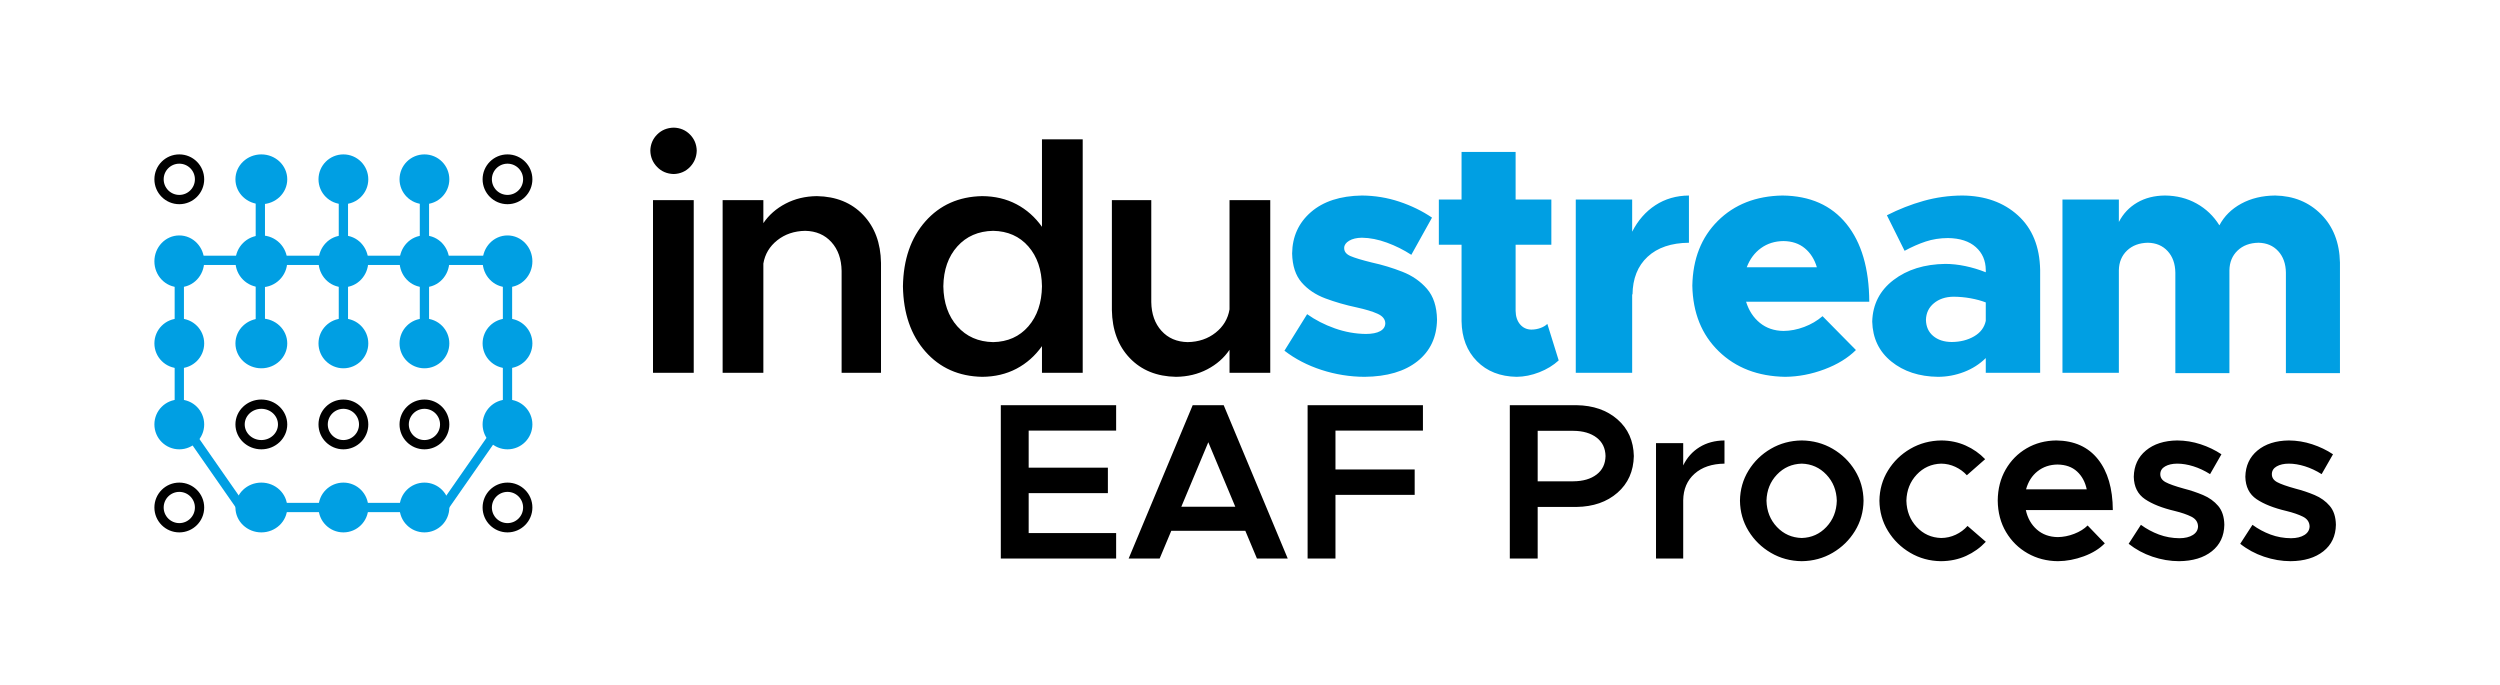 <svg width="1234" height="338" xmlns="http://www.w3.org/2000/svg" xmlns:xlink="http://www.w3.org/1999/xlink" xml:space="preserve" overflow="hidden"><g><path d="M0 10C-1.27315e-15 4.477 4.477-1.27315e-15 10-2.5463e-15 15.523-5.09261e-15 20 4.477 20 10 20 15.523 15.523 20 10 20 4.477 20-6.36576e-15 15.523 0 10Z" stroke="#000000" stroke-width="4.583" stroke-miterlimit="8" fill="none" fill-rule="evenodd" transform="matrix(6.12323e-17 1 1 -6.12323e-17 78.5 78.5)"/><path d="M0 10.5C-1.27315e-15 4.701 4.477-1.33679e-15 10-2.67358e-15 15.523-5.34715e-15 20 4.701 20 10.5 20 16.299 15.523 21 10 21 4.477 21-6.36576e-15 16.299 0 10.5Z" stroke="#009FE3" stroke-width="4.583" stroke-miterlimit="8" fill="#009FE3" fill-rule="evenodd" transform="matrix(6.12323e-17 1 1 -6.12323e-17 118.5 78.5)"/><path d="M0 10C-1.27315e-15 4.477 4.477-1.27313e-15 10-2.54626e-15 15.523-5.09252e-15 20 4.477 20 10 20 15.523 15.523 20 10 20 4.477 20-6.36576e-15 15.523 0 10Z" stroke="#009FE3" stroke-width="4.583" stroke-miterlimit="8" fill="#009FE3" fill-rule="evenodd" transform="matrix(6.12323e-17 1 1 -6.12323e-17 159.5 78.5)"/><path d="M0 10C-1.27315e-15 4.477 4.477-1.27315e-15 10-2.5463e-15 15.523-5.09261e-15 20 4.477 20 10 20 15.523 15.523 20 10 20 4.477 20-6.36576e-15 15.523 0 10Z" stroke="#009FE3" stroke-width="4.583" stroke-miterlimit="8" fill="#009FE3" fill-rule="evenodd" transform="matrix(6.12323e-17 1 1 -6.12323e-17 199.5 78.5)"/><path d="M0 10C-1.27315e-15 4.477 4.477-1.27313e-15 10-2.54626e-15 15.523-5.09252e-15 20 4.477 20 10 20 15.523 15.523 20 10 20 4.477 20-6.36576e-15 15.523 0 10Z" stroke="#000000" stroke-width="4.583" stroke-miterlimit="8" fill="none" fill-rule="evenodd" transform="matrix(6.12323e-17 1 1 -6.12323e-17 240.5 78.5)"/><path d="M0 10C-1.33679e-15 4.477 4.701-1.27315e-15 10.5-2.5463e-15 16.299-5.09261e-15 21 4.477 21 10 21 15.523 16.299 20 10.5 20 4.701 20-6.68394e-15 15.523 0 10Z" stroke="#009FE3" stroke-width="4.583" stroke-miterlimit="8" fill="#009FE3" fill-rule="evenodd" transform="matrix(6.12323e-17 1 1 -6.12323e-17 78.5 118.5)"/><path d="M0 10.5C-1.33679e-15 4.701 4.701-1.33679e-15 10.5-2.67358e-15 16.299-5.34715e-15 21 4.701 21 10.5 21 16.299 16.299 21 10.5 21 4.701 21-6.68394e-15 16.299 0 10.5Z" stroke="#009FE3" stroke-width="4.583" stroke-miterlimit="8" fill="#009FE3" fill-rule="evenodd" transform="matrix(6.12323e-17 1 1 -6.12323e-17 118.5 118.5)"/><path d="M0 10C-1.33679e-15 4.477 4.701-1.27313e-15 10.5-2.54626e-15 16.299-5.09252e-15 21 4.477 21 10 21 15.523 16.299 20 10.5 20 4.701 20-6.68394e-15 15.523 0 10Z" stroke="#009FE3" stroke-width="4.583" stroke-miterlimit="8" fill="#009FE3" fill-rule="evenodd" transform="matrix(6.12323e-17 1 1 -6.12323e-17 159.5 118.5)"/><path d="M0 10C-1.33679e-15 4.477 4.701-1.27315e-15 10.5-2.5463e-15 16.299-5.09261e-15 21 4.477 21 10 21 15.523 16.299 20 10.5 20 4.701 20-6.68394e-15 15.523 0 10Z" stroke="#009FE3" stroke-width="4.583" stroke-miterlimit="8" fill="#009FE3" fill-rule="evenodd" transform="matrix(6.12323e-17 1 1 -6.12323e-17 199.5 118.5)"/><path d="M0 10C-1.33679e-15 4.477 4.701-1.27313e-15 10.5-2.54626e-15 16.299-5.09252e-15 21 4.477 21 10 21 15.523 16.299 20 10.5 20 4.701 20-6.68394e-15 15.523 0 10Z" stroke="#009FE3" stroke-width="4.583" stroke-miterlimit="8" fill="#009FE3" fill-rule="evenodd" transform="matrix(6.12323e-17 1 1 -6.12323e-17 240.5 118.5)"/><path d="M0 10C-1.27313e-15 4.477 4.477-1.27315e-15 10-2.5463e-15 15.523-5.09261e-15 20 4.477 20 10 20 15.523 15.523 20 10 20 4.477 20-6.36565e-15 15.523 0 10Z" stroke="#009FE3" stroke-width="4.583" stroke-miterlimit="8" fill="#009FE3" fill-rule="evenodd" transform="matrix(6.12323e-17 1 1 -6.12323e-17 78.5 159.5)"/><path d="M0 10.5C-1.27313e-15 4.701 4.477-1.33679e-15 10-2.67358e-15 15.523-5.34715e-15 20 4.701 20 10.5 20 16.299 15.523 21 10 21 4.477 21-6.36565e-15 16.299 0 10.5Z" stroke="#009FE3" stroke-width="4.583" stroke-miterlimit="8" fill="#009FE3" fill-rule="evenodd" transform="matrix(6.12323e-17 1 1 -6.12323e-17 118.5 159.5)"/><path d="M0 10C-1.27313e-15 4.477 4.477-1.27313e-15 10-2.54626e-15 15.523-5.09252e-15 20 4.477 20 10 20 15.523 15.523 20 10 20 4.477 20-6.36565e-15 15.523 0 10Z" stroke="#009FE3" stroke-width="4.583" stroke-miterlimit="8" fill="#009FE3" fill-rule="evenodd" transform="matrix(6.12323e-17 1 1 -6.12323e-17 159.5 159.5)"/><path d="M0 10C-1.27313e-15 4.477 4.477-1.27315e-15 10-2.5463e-15 15.523-5.09261e-15 20 4.477 20 10 20 15.523 15.523 20 10 20 4.477 20-6.36565e-15 15.523 0 10Z" stroke="#009FE3" stroke-width="4.583" stroke-miterlimit="8" fill="#009FE3" fill-rule="evenodd" transform="matrix(6.12323e-17 1 1 -6.12323e-17 199.5 159.5)"/><path d="M0 10C-1.27313e-15 4.477 4.477-1.27313e-15 10-2.54626e-15 15.523-5.09252e-15 20 4.477 20 10 20 15.523 15.523 20 10 20 4.477 20-6.36565e-15 15.523 0 10Z" stroke="#009FE3" stroke-width="4.583" stroke-miterlimit="8" fill="#009FE3" fill-rule="evenodd" transform="matrix(6.12323e-17 1 1 -6.12323e-17 240.5 159.5)"/><path d="M0 10C-1.27315e-15 4.477 4.477-1.27315e-15 10-2.5463e-15 15.523-5.09261e-15 20 4.477 20 10 20 15.523 15.523 20 10 20 4.477 20-6.36576e-15 15.523 0 10Z" stroke="#009FE3" stroke-width="4.583" stroke-miterlimit="8" fill="#009FE3" fill-rule="evenodd" transform="matrix(6.12323e-17 1 1 -6.12323e-17 78.5 199.5)"/><path d="M0 10.5C-1.27315e-15 4.701 4.477-1.33679e-15 10-2.67358e-15 15.523-5.34715e-15 20 4.701 20 10.5 20 16.299 15.523 21 10 21 4.477 21-6.36576e-15 16.299 0 10.5Z" stroke="#000000" stroke-width="4.583" stroke-miterlimit="8" fill="none" fill-rule="evenodd" transform="matrix(6.12323e-17 1 1 -6.12323e-17 118.5 199.5)"/><path d="M0 10C-1.27315e-15 4.477 4.477-1.27313e-15 10-2.54626e-15 15.523-5.09252e-15 20 4.477 20 10 20 15.523 15.523 20 10 20 4.477 20-6.36576e-15 15.523 0 10Z" stroke="#000000" stroke-width="4.583" stroke-miterlimit="8" fill="none" fill-rule="evenodd" transform="matrix(6.12323e-17 1 1 -6.12323e-17 159.5 199.5)"/><path d="M0 10C-1.27315e-15 4.477 4.477-1.27315e-15 10-2.5463e-15 15.523-5.09261e-15 20 4.477 20 10 20 15.523 15.523 20 10 20 4.477 20-6.36576e-15 15.523 0 10Z" stroke="#000000" stroke-width="4.583" stroke-miterlimit="8" fill="none" fill-rule="evenodd" transform="matrix(6.12323e-17 1 1 -6.12323e-17 199.5 199.5)"/><path d="M0 10C-1.27315e-15 4.477 4.477-1.27313e-15 10-2.54626e-15 15.523-5.09252e-15 20 4.477 20 10 20 15.523 15.523 20 10 20 4.477 20-6.36576e-15 15.523 0 10Z" stroke="#009FE3" stroke-width="4.583" stroke-miterlimit="8" fill="#009FE3" fill-rule="evenodd" transform="matrix(6.12323e-17 1 1 -6.12323e-17 240.5 199.5)"/><path d="M0 10C-1.27313e-15 4.477 4.477-1.27315e-15 10-2.5463e-15 15.523-5.09261e-15 20 4.477 20 10 20 15.523 15.523 20 10 20 4.477 20-6.36565e-15 15.523 0 10Z" stroke="#000000" stroke-width="4.583" stroke-miterlimit="8" fill="none" fill-rule="evenodd" transform="matrix(6.12323e-17 1 1 -6.12323e-17 78.5 240.5)"/><path d="M0 10.5C-1.27313e-15 4.701 4.477-1.33679e-15 10-2.67358e-15 15.523-5.34715e-15 20 4.701 20 10.5 20 16.299 15.523 21 10 21 4.477 21-6.36565e-15 16.299 0 10.5Z" stroke="#009FE3" stroke-width="4.583" stroke-miterlimit="8" fill="#009FE3" fill-rule="evenodd" transform="matrix(6.12323e-17 1 1 -6.12323e-17 118.5 240.5)"/><path d="M0 10C-1.27313e-15 4.477 4.477-1.27313e-15 10-2.54626e-15 15.523-5.09252e-15 20 4.477 20 10 20 15.523 15.523 20 10 20 4.477 20-6.36565e-15 15.523 0 10Z" stroke="#009FE3" stroke-width="4.583" stroke-miterlimit="8" fill="#009FE3" fill-rule="evenodd" transform="matrix(6.12323e-17 1 1 -6.12323e-17 159.5 240.5)"/><path d="M0 10C-1.27313e-15 4.477 4.477-1.27315e-15 10-2.5463e-15 15.523-5.09261e-15 20 4.477 20 10 20 15.523 15.523 20 10 20 4.477 20-6.36565e-15 15.523 0 10Z" stroke="#009FE3" stroke-width="4.583" stroke-miterlimit="8" fill="#009FE3" fill-rule="evenodd" transform="matrix(6.12323e-17 1 1 -6.12323e-17 199.5 240.5)"/><path d="M0 10C-1.27313e-15 4.477 4.477-1.27313e-15 10-2.54626e-15 15.523-5.09252e-15 20 4.477 20 10 20 15.523 15.523 20 10 20 4.477 20-6.36565e-15 15.523 0 10Z" stroke="#000000" stroke-width="4.583" stroke-miterlimit="8" fill="none" fill-rule="evenodd" transform="matrix(6.12323e-17 1 1 -6.12323e-17 240.5 240.5)"/><path d="M98.5 128.5 239.97 128.5" stroke="#009FE3" stroke-width="4.583" stroke-miterlimit="8" fill="none" fill-rule="evenodd"/><path d="M0 0 0 60.63" stroke="#009FE3" stroke-width="4.583" stroke-miterlimit="8" fill="none" fill-rule="evenodd" transform="matrix(1 0 0 -1 250.5 200.13)"/><path d="M0 0 23.17 33.275" stroke="#009FE3" stroke-width="4.583" stroke-miterlimit="8" fill="none" fill-rule="evenodd" transform="matrix(1 0 0 -1 219.5 249.775)"/><path d="M139.5 250.5 200.13 250.5" stroke="#009FE3" stroke-width="4.583" stroke-miterlimit="8" fill="none" fill-rule="evenodd"/><path d="M118.67 249.775 95.5 216.5" stroke="#009FE3" stroke-width="4.583" stroke-miterlimit="8" fill="none" fill-rule="evenodd"/><path d="M0 0 0 60.63" stroke="#009FE3" stroke-width="4.583" stroke-miterlimit="8" fill="none" fill-rule="evenodd" transform="matrix(1 0 0 -1 88.5 200.13)"/><path d="M128.5 98.5 128.5 159.13" stroke="#009FE3" stroke-width="4.583" stroke-miterlimit="8" fill="none" fill-rule="evenodd"/><path d="M169.5 98.5 169.5 159.13" stroke="#009FE3" stroke-width="4.583" stroke-miterlimit="8" fill="none" fill-rule="evenodd"/><path d="M209.5 98.5 209.5 159.13" stroke="#009FE3" stroke-width="4.583" stroke-miterlimit="8" fill="none" fill-rule="evenodd"/><path d="M490.223 113.936C482.916 114.076 477.022 116.641 472.542 121.627 468.062 126.614 465.758 133.178 465.631 141.32 465.758 149.469 468.062 156.061 472.542 161.096 477.022 166.131 482.916 168.723 490.223 168.87 497.436 168.723 503.226 166.131 507.593 161.096 511.96 156.061 514.201 149.469 514.318 141.32 514.201 133.178 511.96 126.614 507.593 121.627 503.226 116.641 497.436 114.076 490.223 113.936ZM548.825 98.785 568.27 98.785 568.27 149.081C568.36 154.956 570.038 159.697 573.305 163.305 576.572 166.912 580.891 168.767 586.262 168.87 591.661 168.764 596.255 167.204 600.044 164.191 603.834 161.178 606.117 157.351 606.894 152.709L606.894 98.785 627 98.785 627 184.021 606.894 184.021 606.894 172.659C604.185 176.673 600.526 179.885 595.918 182.294 591.31 184.703 586.166 185.938 580.485 186 571.01 185.832 563.403 182.75 557.664 176.753 551.925 170.757 548.979 162.852 548.825 153.039ZM322.32 98.785 342.425 98.785 342.425 184.021 322.32 184.021ZM403.204 96.806C412.679 96.974 420.286 100.056 426.025 106.052 431.764 112.049 434.71 119.954 434.864 129.767L434.864 184.021 415.418 184.021 415.418 133.725C415.329 127.85 413.651 123.108 410.384 119.501 407.117 115.894 402.798 114.038 397.427 113.936 392.028 114.042 387.434 115.602 383.644 118.615 379.855 121.628 377.571 125.455 376.794 130.096L376.794 184.021 356.689 184.021 356.689 98.785 376.794 98.785 376.794 110.147C379.504 106.133 383.163 102.921 387.771 100.512 392.379 98.103 397.523 96.868 403.204 96.806ZM514.318 68.772 534.424 68.772 534.424 184.021 514.318 184.021 514.318 170.847C510.911 175.658 506.709 179.377 501.713 182.006 496.717 184.634 491.072 185.966 484.776 186 473.257 185.778 463.917 181.61 456.756 173.496 449.595 165.383 445.906 154.658 445.69 141.32 445.906 128.062 449.595 117.385 456.756 109.289 463.917 101.193 473.257 97.032 484.776 96.806 491.072 96.84 496.717 98.171 501.713 100.8 506.709 103.428 510.911 107.148 514.318 111.959ZM332.538 63C335.751 63.093 338.43 64.225 340.572 66.398 342.715 68.571 343.828 71.228 343.91 74.368 343.828 77.516 342.715 80.2 340.572 82.421 338.43 84.642 335.751 85.802 332.538 85.901 329.245 85.802 326.518 84.642 324.358 82.421 322.198 80.2 321.079 77.516 321 74.368 321.079 71.228 322.198 68.571 324.358 66.398 326.518 64.225 329.245 63.093 332.538 63Z" fill="#000000" fill-rule="evenodd"/><path d="M964.174 146.456C960.29 146.518 957.087 147.594 954.565 149.685 952.042 151.776 950.736 154.509 950.647 157.883 950.712 161.237 951.901 163.886 954.214 165.832 956.527 167.778 959.572 168.772 963.349 168.813 967.586 168.782 971.277 167.851 974.422 166.019 977.566 164.186 979.484 161.64 980.175 158.38L980.175 149.271C977.993 148.429 975.511 147.753 972.731 147.243 969.951 146.732 967.098 146.47 964.174 146.456ZM880.323 118.99C876.076 119.032 872.375 120.192 869.219 122.471 866.064 124.749 863.722 127.898 862.194 131.917L896.804 131.917C895.633 127.97 893.649 124.843 890.85 122.533 888.052 120.223 884.543 119.042 880.323 118.99ZM1068.64 96.509C1074.38 96.554 1079.58 97.87 1084.23 100.456 1088.88 103.042 1092.64 106.631 1095.49 111.222 1097.88 106.703 1101.48 103.135 1106.29 100.518 1111.11 97.901 1116.69 96.564 1123.04 96.509 1132.15 96.678 1139.71 99.771 1145.69 105.788 1151.68 111.805 1154.78 119.736 1155 129.58L1155 184.18 1128.32 184.18 1128.32 134.543C1128.25 130.166 1126.98 126.636 1124.52 123.954 1122.06 121.273 1118.82 119.894 1114.79 119.818 1110.51 119.897 1107.07 121.186 1104.46 123.685 1101.85 126.184 1100.51 129.418 1100.44 133.385L1100.44 184.18 1073.75 184.18 1073.75 134.543C1073.68 130.166 1072.42 126.636 1069.96 123.954 1067.5 121.273 1064.25 119.894 1060.22 119.818 1055.95 119.897 1052.5 121.186 1049.89 123.685 1047.28 126.184 1045.94 129.418 1045.87 133.385L1045.87 184.015 1018.03 184.015 1018.03 98.495 1045.87 98.495 1045.87 109.569C1047.98 105.481 1050.99 102.291 1054.9 100.001 1058.82 97.711 1063.4 96.547 1068.64 96.509ZM968.628 96.509C979.819 96.612 988.959 99.878 996.047 106.307 1003.14 112.736 1006.79 121.713 1007.02 133.237L1007.02 184.015 980.175 184.015 980.175 176.746C977.14 179.734 973.559 182.02 969.432 183.604 965.304 185.188 961.022 185.986 956.586 186 947.302 185.877 939.626 183.355 933.559 178.437 927.491 173.518 924.347 166.943 924.127 158.711 924.374 150.212 927.875 143.381 934.63 138.218 941.385 133.055 949.913 130.403 960.214 130.262 963.377 130.269 966.662 130.627 970.071 131.336 973.48 132.046 976.848 133.065 980.175 134.393L980.175 133.237C980.13 128.597 978.487 124.836 975.247 121.954 972.006 119.072 967.435 117.588 961.534 117.501 957.558 117.526 953.882 118.099 950.506 119.221 947.131 120.343 943.664 121.869 940.105 123.799L931.375 106.261C937.291 103.252 943.333 100.883 949.5 99.154 955.667 97.425 962.043 96.543 968.628 96.509ZM879.829 96.509C893.439 96.657 903.959 101.321 911.389 110.501 918.819 119.682 922.582 132.494 922.678 148.938L861.865 148.938C863.221 153.308 865.494 156.788 868.684 159.377 871.873 161.965 875.753 163.291 880.323 163.353 883.692 163.329 887.091 162.673 890.521 161.386 893.951 160.098 896.979 158.324 899.606 156.063L916.086 172.776C912.107 176.726 906.922 179.901 900.533 182.301 894.143 184.702 887.681 185.934 881.147 186 867.702 185.77 856.769 181.56 848.351 173.371 839.932 165.182 835.592 154.393 835.331 141.006 835.578 127.784 839.781 117.121 847.939 109.014 856.097 100.908 866.727 96.739 879.829 96.509ZM833.662 96.509 833.662 119.818C824.929 119.904 818.122 122.213 813.242 126.748 808.362 131.281 805.882 137.523 805.803 145.473L805.638 145.142 805.638 184.015 777.8 184.015 777.8 98.495 805.638 98.495 805.638 114.375C808.485 108.782 812.311 104.419 817.115 101.286 821.92 98.153 827.436 96.561 833.662 96.509ZM672.232 96.509C678.635 96.561 684.798 97.573 690.719 99.546 696.641 101.52 702.015 104.144 706.843 107.418L696.631 125.778C692.856 123.326 688.833 121.319 684.56 119.757 680.288 118.195 676.179 117.388 672.232 117.336 669.63 117.377 667.533 117.874 665.941 118.825 664.349 119.777 663.531 120.936 663.487 122.301 663.428 124.105 664.453 125.464 666.56 126.378 668.667 127.291 672.208 128.36 677.183 129.585 682.354 130.717 687.377 132.241 692.253 134.158 697.129 136.075 701.163 138.875 704.354 142.557 707.545 146.24 709.198 151.296 709.314 157.724 709.194 166.428 705.974 173.291 699.655 178.313 693.336 183.334 684.635 185.897 673.553 186 666.276 185.969 659.188 184.833 652.288 182.591 645.388 180.349 639.292 177.188 634 173.107L645.203 155.076C649.232 157.945 653.776 160.277 658.836 162.07 663.897 163.863 669.022 164.787 674.212 164.842 677.283 164.828 679.641 164.36 681.288 163.435 682.934 162.511 683.766 161.215 683.783 159.546 683.725 157.535 682.439 155.969 679.926 154.849 677.413 153.728 674.023 152.7 669.757 151.766 664.176 150.581 658.984 149.088 654.181 147.284 649.377 145.481 645.48 142.859 642.489 139.418 639.499 135.978 637.933 131.21 637.791 125.115 637.908 116.76 641.01 109.945 647.1 104.672 653.189 99.398 661.566 96.678 672.232 96.509ZM721.423 75 748.107 75 748.107 98.495 765.745 98.495 765.745 120.81 748.107 120.81 748.107 153.421C748.152 156.198 748.887 158.425 750.312 160.105 751.737 161.785 753.585 162.647 755.855 162.691 757.452 162.678 758.956 162.416 760.367 161.905 761.779 161.395 762.912 160.719 763.767 159.877L769.372 177.9C766.724 180.335 763.531 182.284 759.791 183.748 756.051 185.211 752.321 185.962 748.602 186 740.479 185.859 733.952 183.289 729.021 178.292 724.089 173.294 721.557 166.715 721.423 158.553L721.423 120.81 710.213 120.81 710.213 98.495 721.423 98.495Z" fill="#009FE3" fill-rule="evenodd"/><path d="M1015.59 229.293C1011.79 229.335 1008.51 230.438 1005.76 232.602 1003.01 234.767 1001.11 237.745 1000.06 241.537L1030.01 241.537C1029.24 237.89 1027.65 234.953 1025.23 232.726 1022.82 230.5 1019.61 229.355 1015.59 229.293ZM889.346 228.853C884.476 228.995 880.39 230.804 877.089 234.281 873.788 237.757 872.071 242.047 871.938 247.149 872.071 252.304 873.788 256.625 877.089 260.113 880.39 263.601 884.476 265.415 889.346 265.555 894.164 265.415 898.218 263.601 901.507 260.113 904.797 256.625 906.509 252.304 906.644 247.149 906.509 242.047 904.797 237.757 901.507 234.281 898.218 230.804 894.164 228.995 889.346 228.853ZM596.418 218.289 583.094 250.131 609.742 250.131ZM1129.77 217.408C1133.71 217.438 1137.56 218.066 1141.29 219.292 1145.03 220.519 1148.46 222.165 1151.57 224.231L1145.96 234.032C1143.24 232.322 1140.48 231.031 1137.7 230.161 1134.92 229.291 1132.28 228.855 1129.77 228.853 1127.35 228.864 1125.36 229.309 1123.8 230.189 1122.25 231.068 1121.44 232.313 1121.39 233.922 1121.33 235.658 1122.19 237.008 1123.97 237.973 1125.74 238.937 1128.78 240.012 1133.07 241.197 1136.34 242.03 1139.48 243.083 1142.5 244.356 1145.52 245.63 1148.01 247.418 1149.96 249.72 1151.92 252.023 1152.93 255.133 1153 259.052 1152.9 264.571 1150.84 268.925 1146.82 272.115 1142.8 275.305 1137.41 276.934 1130.65 277 1126.23 276.986 1121.85 276.243 1117.5 274.772 1113.16 273.3 1109.24 271.181 1105.77 268.417L1111.82 259.052C1114.57 261.064 1117.54 262.662 1120.72 263.847 1123.9 265.032 1127.29 265.638 1130.87 265.665 1133.61 265.643 1135.81 265.11 1137.47 264.067 1139.12 263.025 1139.97 261.61 1140.02 259.824 1139.95 257.688 1138.85 256.09 1136.73 255.029 1134.6 253.968 1131.88 253.031 1128.56 252.219 1122.32 250.751 1117.42 248.809 1113.84 246.391 1110.27 243.973 1108.42 240.294 1108.3 235.355 1108.4 229.933 1110.4 225.606 1114.28 222.375 1118.17 219.144 1123.33 217.488 1129.77 217.408ZM1074.7 217.408C1078.65 217.438 1082.49 218.066 1086.23 219.292 1089.96 220.519 1093.39 222.165 1096.5 224.231L1090.89 234.032C1088.17 232.322 1085.42 231.031 1082.63 230.161 1079.85 229.291 1077.21 228.855 1074.7 228.853 1072.28 228.864 1070.29 229.309 1068.74 230.189 1067.18 231.068 1066.38 232.313 1066.32 233.922 1066.27 235.658 1067.13 237.008 1068.9 237.973 1070.68 238.937 1073.71 240.012 1078.01 241.197 1081.27 242.03 1084.41 243.083 1087.43 244.356 1090.45 245.63 1092.94 247.418 1094.9 249.72 1096.85 252.023 1097.86 255.133 1097.93 259.052 1097.83 264.571 1095.78 268.925 1091.76 272.115 1087.74 275.305 1082.35 276.934 1075.58 277 1071.16 276.986 1066.78 276.243 1062.43 274.772 1058.09 273.3 1054.18 271.181 1050.7 268.417L1056.75 259.052C1059.51 261.064 1062.47 262.662 1065.65 263.847 1068.84 265.032 1072.22 265.638 1075.8 265.665 1078.55 265.643 1080.75 265.11 1082.4 264.067 1084.06 263.025 1084.91 261.61 1084.95 259.824 1084.88 257.688 1083.78 256.09 1081.66 255.029 1079.53 253.968 1076.81 253.031 1073.49 252.219 1067.25 250.751 1062.35 248.809 1058.78 246.391 1055.2 243.973 1053.35 240.294 1053.23 235.355 1053.34 229.933 1055.33 225.606 1059.22 222.375 1063.1 219.144 1068.26 217.488 1074.7 217.408ZM1015.04 217.408C1023.9 217.524 1030.75 220.621 1035.57 226.698 1040.39 232.775 1042.83 241.132 1042.89 251.77L999.952 251.77C1000.82 255.751 1002.63 258.954 1005.39 261.379 1008.14 263.803 1011.58 265.048 1015.7 265.114 1018.42 265.082 1021.15 264.54 1023.86 263.488 1026.57 262.436 1028.77 261.066 1030.45 259.379L1038.93 268.196C1036.31 270.874 1032.87 273.001 1028.61 274.579 1024.34 276.156 1020.07 276.963 1015.81 277 1010.31 276.955 1005.33 275.663 1000.86 273.127 996.388 270.59 992.823 267.079 990.164 262.595 987.506 258.111 986.143 252.925 986.078 247.038 986.136 241.294 987.44 236.203 989.989 231.764 992.539 227.325 995.987 223.835 1000.34 221.293 1004.68 218.753 1009.58 217.457 1015.04 217.408ZM958.283 217.408C962.603 217.442 966.6 218.281 970.274 219.925 973.947 221.569 977.146 223.811 979.869 226.652L970.839 234.584C969.265 232.85 967.374 231.468 965.166 230.437 962.959 229.406 960.628 228.878 958.173 228.853 953.362 228.995 949.328 230.804 946.072 234.281 942.816 237.757 941.123 242.047 940.992 247.149 941.123 252.304 942.816 256.625 946.072 260.113 949.328 263.601 953.362 265.415 958.173 265.555 960.683 265.534 963.07 264.997 965.332 263.943 967.594 262.889 969.54 261.443 971.169 259.603L980.2 267.426C977.433 270.377 974.184 272.701 970.453 274.4 966.722 276.099 962.592 276.966 958.063 277 952.522 276.931 947.465 275.552 942.892 272.861 938.32 270.171 934.659 266.58 931.91 262.089 929.161 257.598 927.751 252.618 927.68 247.149 927.75 241.681 929.163 236.71 931.918 232.237 934.674 227.764 938.354 224.191 942.958 221.518 947.562 218.845 952.67 217.475 958.283 217.408ZM889.346 217.408C894.926 217.475 900.01 218.845 904.599 221.518 909.188 224.191 912.859 227.764 915.612 232.237 918.365 236.71 919.776 241.681 919.846 247.149 919.776 252.618 918.365 257.598 915.612 262.089 912.859 266.58 909.188 270.171 904.599 272.861 900.01 275.552 894.926 276.931 889.346 277 883.767 276.931 878.683 275.552 874.094 272.861 869.505 270.171 865.834 266.58 863.081 262.089 860.328 257.598 858.916 252.618 858.846 247.149 858.916 241.681 860.328 236.71 863.081 232.237 865.834 227.764 869.505 224.191 874.094 221.518 878.683 218.845 883.767 217.475 889.346 217.408ZM851.206 217.408 851.206 228.853C845.008 228.931 840.084 230.593 836.434 233.839 832.783 237.085 830.916 241.448 830.831 246.929L830.831 275.678 817.408 275.678 817.408 218.73 830.831 218.73 830.831 229.734C832.685 225.898 835.364 222.894 838.87 220.723 842.376 218.552 846.488 217.447 851.206 217.408ZM758.996 212.656 758.996 237.57 776.625 237.57C781.383 237.534 785.198 236.422 788.069 234.236 790.941 232.049 792.415 229.009 792.49 225.113 792.415 221.218 790.941 218.177 788.069 215.991 785.198 213.805 781.383 212.693 776.625 212.656ZM745.243 200 778.167 200C786.431 200.123 793.171 202.463 798.388 207.018 803.605 211.574 806.297 217.606 806.464 225.113 806.297 232.621 803.605 238.652 798.388 243.208 793.171 247.764 786.431 250.104 778.167 250.227L758.996 250.227 758.996 275.678 745.243 275.678ZM645.434 200 702.36 200 702.36 212.546 659.187 212.546 659.187 231.731 698.285 231.731 698.285 244.277 659.187 244.277 659.187 275.678 645.434 275.678ZM588.71 200 604.016 200 635.619 275.678 620.423 275.678 614.697 262.016 578.139 262.016 572.413 275.678 557.107 275.678ZM494 200 550.926 200 550.926 212.546 507.753 212.546 507.753 230.85 546.851 230.85 546.851 243.396 507.753 243.396 507.753 263.131 550.926 263.131 550.926 275.678 494 275.678Z" fill="#000000" fill-rule="evenodd"/></g></svg>